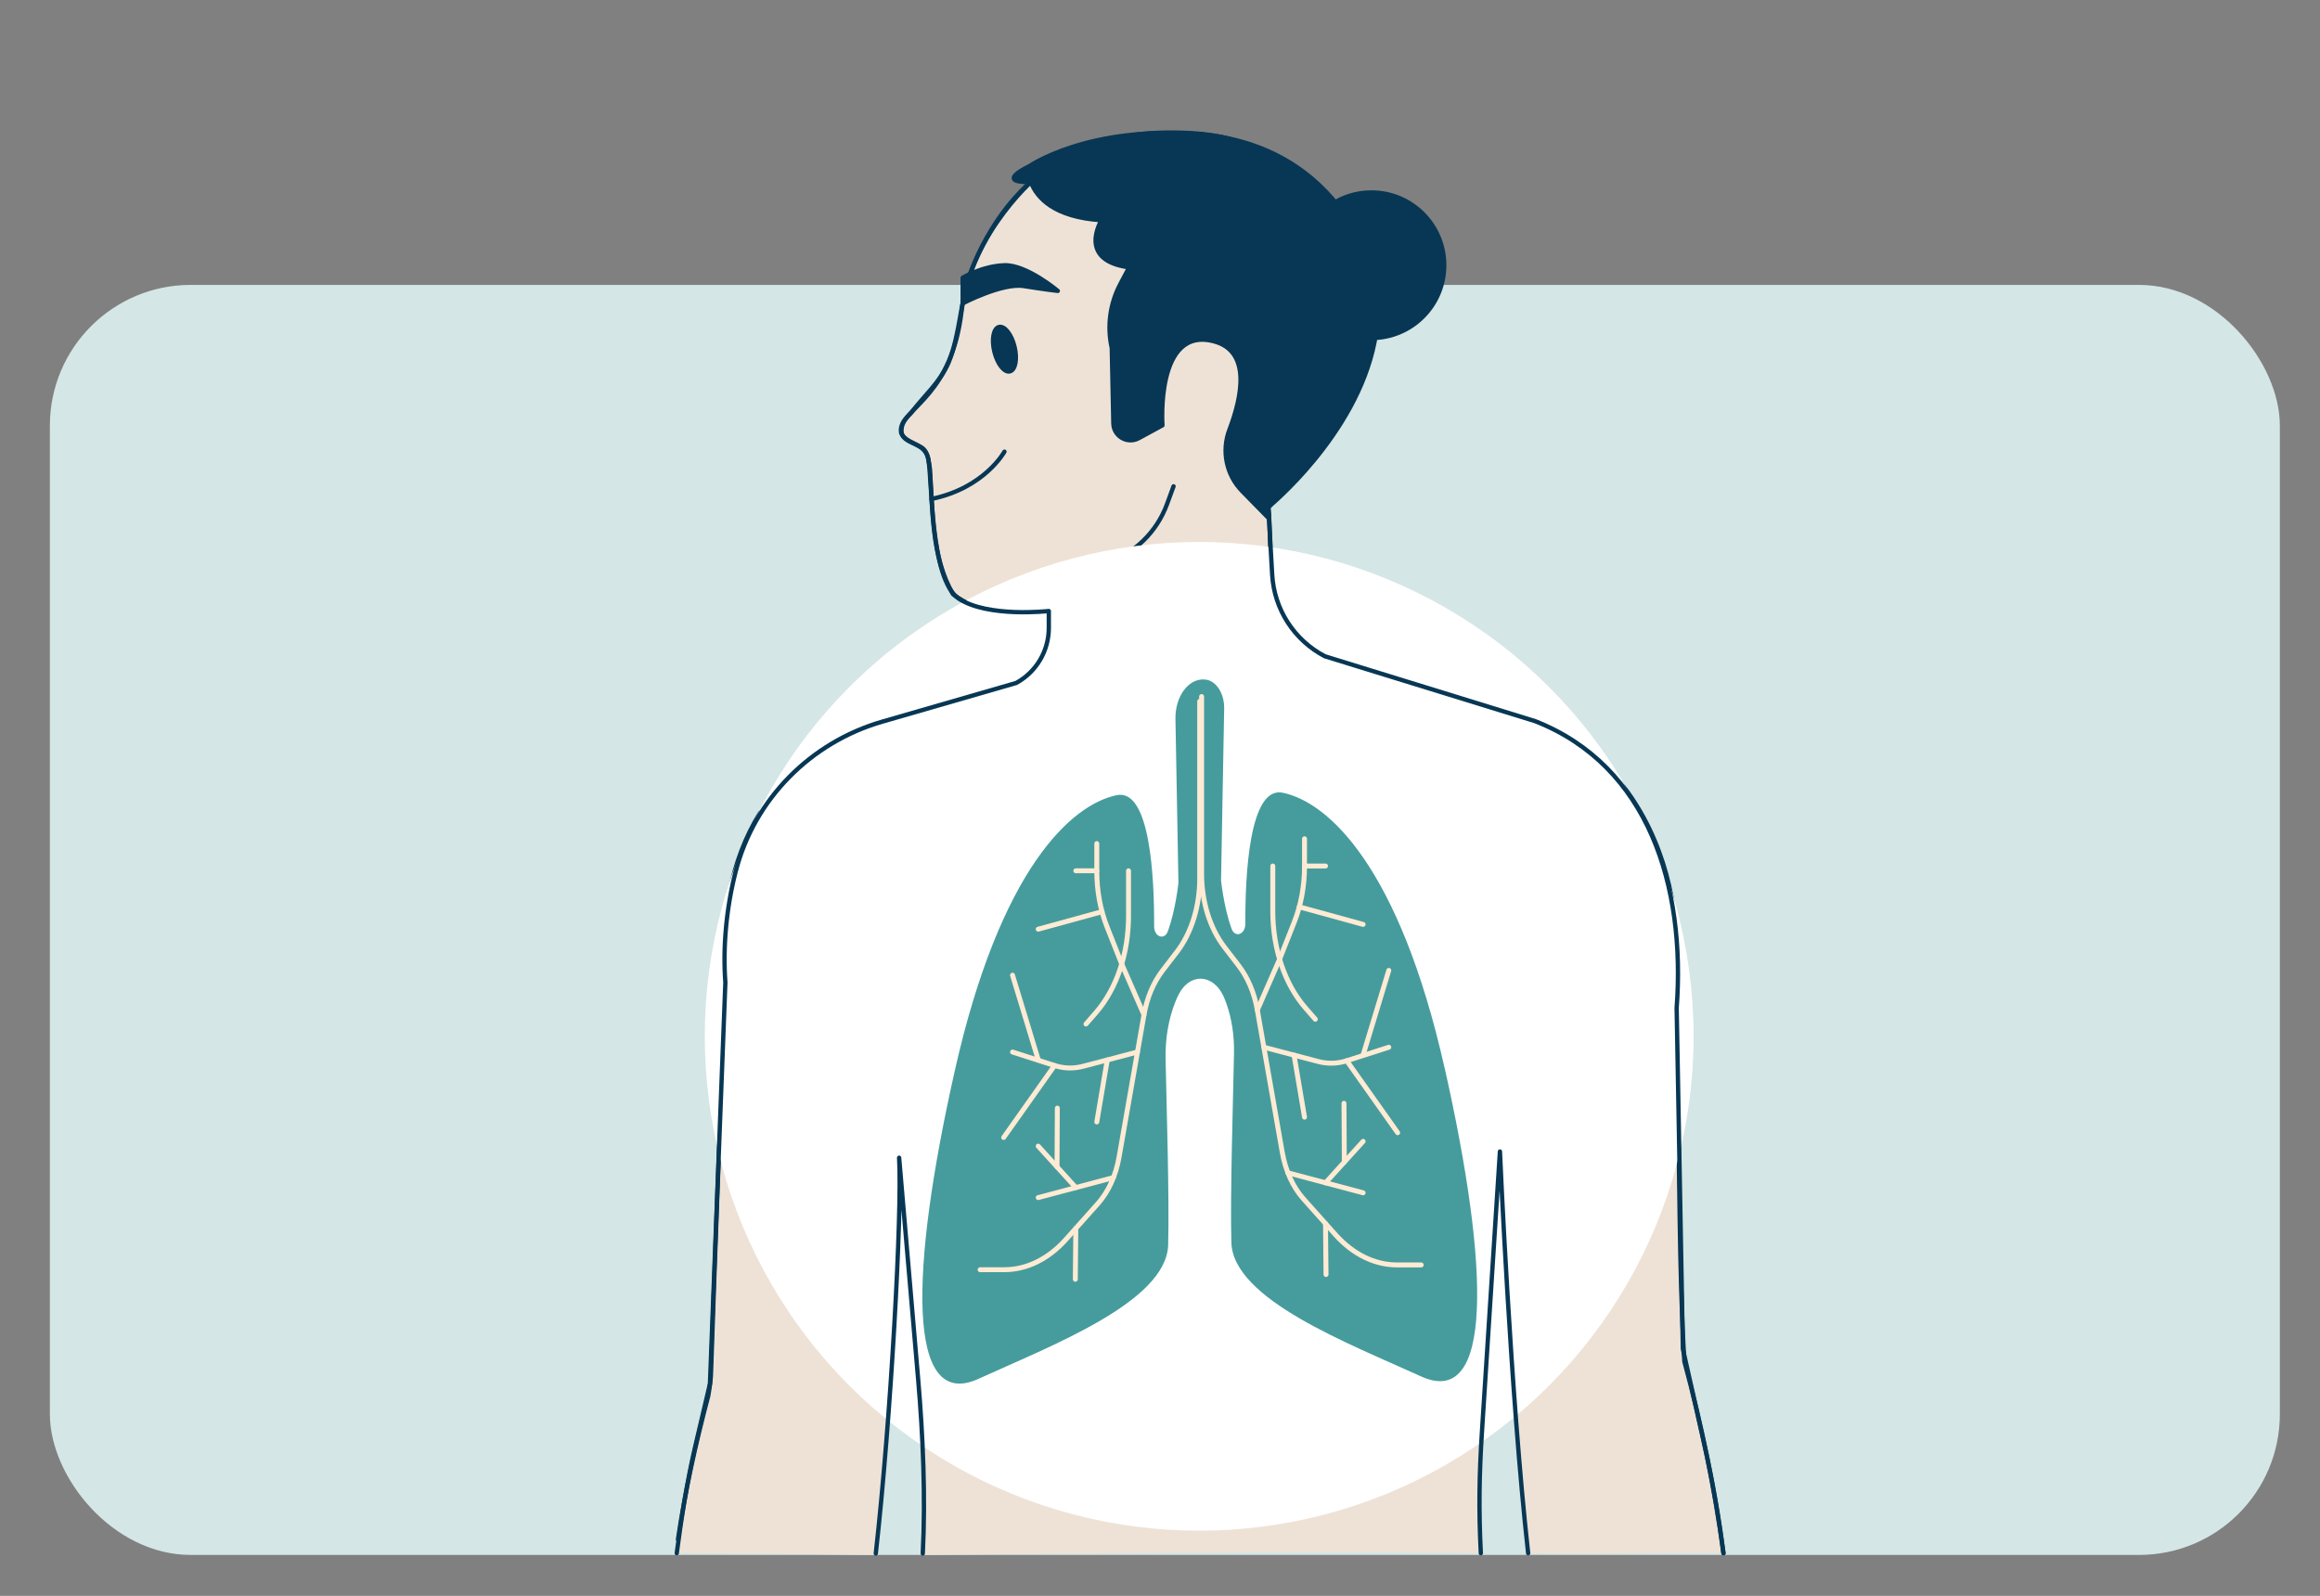 <?xml version="1.0" encoding="UTF-8"?> <svg xmlns="http://www.w3.org/2000/svg" xmlns:xlink="http://www.w3.org/1999/xlink" id="Layer_31" data-name="Layer 31" viewBox="0 0 1611.42 1108.56"><rect x="0" y="0" width="1611.42" height="1108.56" fill="#808080" stroke="none"/><defs><style> .cls-1, .cls-2 { fill: #fff; } .cls-3, .cls-4, .cls-5, .cls-6 { stroke-linecap: round; stroke-linejoin: round; } .cls-3, .cls-4, .cls-6 { stroke: #073754; stroke-width: 3px; } .cls-3, .cls-5 { fill: none; } .cls-7 { fill: #469c9d; } .cls-7, .cls-2, .cls-8, .cls-9 { stroke-width: 0px; } .cls-4, .cls-8 { fill: #eee2d7; } .cls-5 { stroke: #ffebd4; stroke-width: 3.42px; } .cls-10 { clip-path: url(#clippath); } .cls-6 { fill: #073754; } .cls-9 { fill: #d4e6e5; } </style><clipPath id="clippath"><circle class="cls-2" cx="832.93" cy="719.88" r="343.4"></circle></clipPath></defs><rect class="cls-9" x="34.64" y="197.91" width="1548.89" height="882.22" rx="97.78" ry="97.78"></rect><g><path class="cls-8" d="m608.3,1080.13c10.4-92.45,18.43-238.15,16.21-275.92l13.22,153.95c3.39,39.48,5.19,82.45,3.21,121.97,12.06.14,270.02-3.4,387.6-1.21-1.52-29.52-1.13-54.65.77-84.18l12.5-194.86s7.29,168.48,19.6,279.04c45.32.82,90.33-.65,135.65,0-3.25-27.46-7-47.43-13.06-74.45l-15.12-67.42-4.33-236.81c6.33-84.5-19.37-168.33-98.26-199.27l-146.09-45.09c-21.32-11.12-35.21-32.64-36.58-56.64l-2.69-46.99s67.02-76.05,67.99-113.59c.96-37.54-21.18-137.66-115.52-145.36-77.61-6.34-111.67,27.92-111.67,27.92,0,0-47.17,38.51-53.91,95.3-6.74,56.8-38.51,66.42-41.39,79.9-2.89,13.48,15.4,8.66,18.29,22.14,2.89,13.48.96,83.75,21.18,97.23,20.22,13.48,62.57,8.66,62.57,8.66v11.77c0,15.9-8.66,30.53-22.59,38.18l-93.05,26.89c-49.82,14.4-88.86,53.74-101.82,103.96-6.71,26.01-8.97,53.35-7.2,77.26l-10.71,278.83-10.14,43.17c-5.52,23.52-9.83,50.49-12.92,74.41,46.08.03,92.17.77,138.24,1.21Z"></path><path class="cls-3" d="m1197.07,1078.91c-6.16-45.19-15.16-89.19-27.16-133.19-4-67-3-133-5-200v-73c1-44-9-89-37-126-13-17-30-30-48-40-54-20-109-34-163-52-9-6-17-13-23-22-15-25-10-53-13-80,23-28,46-56,62-90,13-29,4-62-7-90-11-27-29-51-55-66-5-3-10-4-15-6-11-5-23-7-35-8-14-1-28-1-43,1-17,3-32,7-47,15-32,17-54,47-67,81-7,20-7,42-15,62-6,14-17,23-26,35-4,4-8,8-7,14,2,5,9,7,14,10s5,10,6,15c2,29,1,61,16,87,19,15,44,13,66.56,11.72,0,5.53-12.64,1.36,0,0,.44,9.28.44,18.28-2.56,27.28-2,5-5,9-8,13-5,7-11,9-18,12-32,9-64,17-96,28-26,8-48,24-66,46-1,2-3,5-5,7-1,1-1,3-2,4l-3,3c-21,34-26,72-25,110,1,6,1,12,1,18-4,87-7,172-10,259,0,6-1,12-2,18-9,34-16,66-21.01,99.64"></path><circle class="cls-6" cx="952.58" cy="184.25" r="50.54"></circle><path class="cls-6" d="m715.98,126.44c4.32,11.25,16.44,24.4,49.08,26.54,0,0-17.33,27.92,19.25,32.73l-6.18,11.67c-7.19,13.59-9.29,29.3-5.92,44.3l1.1,52.48c.19,8.93,9.77,14.5,17.62,10.24l16.48-8.95s-4.97-69.41,36.02-58.29c25.94,7.04,19.05,38.93,10.49,61.4-5.61,14.74-2.16,31.39,8.88,42.65l18.59,18.97-.45-7.94s60.87-49.51,73.76-114.55c10.59-53.44-26.95-136.7-121.29-144.4-77.61-6.34-118.4,22.14-118.4,22.14,0,0-25.03,11.55.98,11Z"></path><path class="cls-4" d="m697.67,313.74s-13.75,25.25-50.68,32.84"></path><ellipse class="cls-6" cx="697.67" cy="242.5" rx="7.22" ry="15.88" transform="translate(-37.6 172.31) rotate(-13.71)"></ellipse><path class="cls-6" d="m668.67,210.74s27.56-14.44,42.48-12.03,23.58,3.37,23.58,3.37c0,0-21.66-18.29-37.06-17.81s-29.01,8.66-29.01,8.66v17.81Z"></path><path class="cls-4" d="m815.12,337.81l-4.55,12.42c-7.15,19.51-22.86,34.67-42.61,41.13l-90.68,29.65"></path><line class="cls-3" x1="604.98" y1="690.01" x2="624.51" y2="804.2"></line><line class="cls-3" x1="1048.03" y1="697.03" x2="1041.82" y2="799.87"></line></g><g><circle class="cls-1" cx="832.93" cy="719.88" r="343.4"></circle><g class="cls-10"><path class="cls-7" d="m1003.39,741.88c-31.51-139.86-80.78-184.65-112.42-191.21-23.35-4.84-26.14,57.82-25.99,91.03.03,7.48-7.21,10.05-9.61,3.36-5.38-14.99-7.27-33.5-7.27-33.5l2.18-119.34c.19-10.69-5.73-19.66-13.35-20.19-.12,0-.23-.02-.35-.02-11.15-.8-20.43,11.83-20.14,27.46l2.07,113.79s-1.89,18.51-7.27,33.5c-2.4,6.69-9.64,4.12-9.61-3.36.14-33.21-2.65-95.87-25.99-91.03-31.65,6.56-80.91,51.35-112.42,191.21-31.51,139.86-33.55,237.07,16.47,214.2,50.02-22.87,130.66-53.38,131.69-93.16.84-32.81-1.09-95.23-1.8-128.9-.29-13.97,1.97-27.87,6.89-40.03.72-1.79,1.48-3.48,2.25-4.98,7.75-15.08,23.9-14.28,31.09,1.34.66,1.44,1.3,3.05,1.91,4.75,3.88,10.79,5.63,22.82,5.39,34.89-.66,33.03-2.71,97.65-1.85,131.24,1.02,39.79,81.67,70.29,131.69,93.16,50.02,22.87,47.98-74.34,16.47-214.2Z"></path><g><line class="cls-5" x1="721.12" y1="831.9" x2="773.36" y2="818"></line><line class="cls-5" x1="721.12" y1="796.17" x2="747.24" y2="824.95"></line><path class="cls-5" d="m783.85,604.89v31.53c0,25.95-8.31,50.53-22.63,66.98l-6.91,7.94"></path><path class="cls-5" d="m794.58,704.95l-15.46-35.31-10.16-25.67c-4.69-11.84-7.15-25.16-7.15-38.7v-19.29"></path><line class="cls-5" x1="747.24" y1="604.89" x2="761.81" y2="604.89"></line><path class="cls-5" d="m790.06,730.78l-37.87,9.94c-6.53,1.71-13.23,1.52-19.7-.55l-29.21-9.38"></path><line class="cls-5" x1="703.27" y1="677.41" x2="721.12" y2="736.15"></line><line class="cls-5" x1="734.18" y1="810.56" x2="734.4" y2="769.74"></line><line class="cls-5" x1="769.08" y1="736.32" x2="761.81" y2="779.36"></line><line class="cls-5" x1="732.49" y1="740.16" x2="697.13" y2="790.15"></line><line class="cls-5" x1="721.12" y1="645.46" x2="765.45" y2="633.29"></line><line class="cls-5" x1="747.24" y1="853.26" x2="746.89" y2="888.66"></line><path class="cls-5" d="m833.3,487.18v123.08c0,19.36-5.75,37.84-15.88,51.02l-9.93,12.92c-6.35,8.26-10.84,18.95-12.9,30.74l-17.33,98.94c-2.23,12.71-7.39,24.04-14.69,32.21l-22.22,24.89c-12.15,13.61-27.24,21.02-42.8,21.02h-16.78"></path></g><g><line class="cls-5" x1="946.79" y1="828.58" x2="894.55" y2="814.68"></line><line class="cls-5" x1="946.79" y1="792.85" x2="920.67" y2="821.63"></line><path class="cls-5" d="m884.05,601.57v31.53c0,25.95,8.31,50.53,22.63,66.98l6.91,7.94"></path><path class="cls-5" d="m873.32,701.62l15.46-35.31,10.16-25.67c4.69-11.84,7.15-25.16,7.15-38.7v-19.29"></path><line class="cls-5" x1="920.67" y1="601.57" x2="906.09" y2="601.57"></line><path class="cls-5" d="m877.85,727.45l37.87,9.94c6.53,1.71,13.23,1.52,19.7-.55l29.21-9.38"></path><line class="cls-5" x1="964.63" y1="674.09" x2="946.79" y2="732.82"></line><line class="cls-5" x1="933.73" y1="807.24" x2="933.5" y2="766.42"></line><line class="cls-5" x1="898.83" y1="733" x2="906.09" y2="776.03"></line><line class="cls-5" x1="935.42" y1="736.84" x2="970.78" y2="786.83"></line><line class="cls-5" x1="946.79" y1="642.14" x2="902.46" y2="629.96"></line><line class="cls-5" x1="920.67" y1="849.94" x2="921.02" y2="885.33"></line><path class="cls-5" d="m834.61,483.86v123.08c0,19.36,5.75,37.84,15.88,51.02l9.93,12.92c6.35,8.26,10.84,18.95,12.9,30.74l17.33,98.94c2.23,12.71,7.39,24.04,14.69,32.21l22.22,24.89c12.15,13.61,27.24,21.02,42.8,21.02h16.78"></path></g></g></g><path class="cls-3" d="m1197.07,1078.91c-3.19-24.99-7.54-49.83-13.06-74.45l-15.12-67.42-4.33-236.81c6.33-84.5-19.37-168.33-98.26-199.27l-146.09-45.09c-21.32-11.12-35.21-32.64-36.58-56.64l-2.69-46.99s67.02-76.05,67.99-113.59c.96-37.54-21.18-137.66-115.52-145.36-77.61-6.34-111.67,27.92-111.67,27.92,0,0-47.17,38.51-53.91,95.3-6.74,56.8-38.51,66.42-41.39,79.9-2.89,13.48,15.4,8.66,18.29,22.14,2.89,13.48.96,83.75,21.18,97.23s62.57,8.66,62.57,8.66v11.77c0,15.9-8.66,30.53-22.59,38.18l-93.05,26.89c-49.82,14.4-88.86,53.74-101.82,103.96-6.71,26.01-8.97,53.35-7.2,77.26l-10.71,278.83-10.14,43.17c-5.52,23.52-9.83,50.49-12.92,74.41"></path><path class="cls-3" d="m608.3,1079.13c10.4-92.45,18.43-237.15,16.21-274.92l13.22,153.95c3.39,39.48,5.19,81.45,3.21,120.97"></path><path class="cls-3" d="m1028.55,1078.91c-1.52-29.52-1.13-54.65.77-84.18l12.5-194.86s7.29,168.48,19.6,279.04"></path></svg> 
